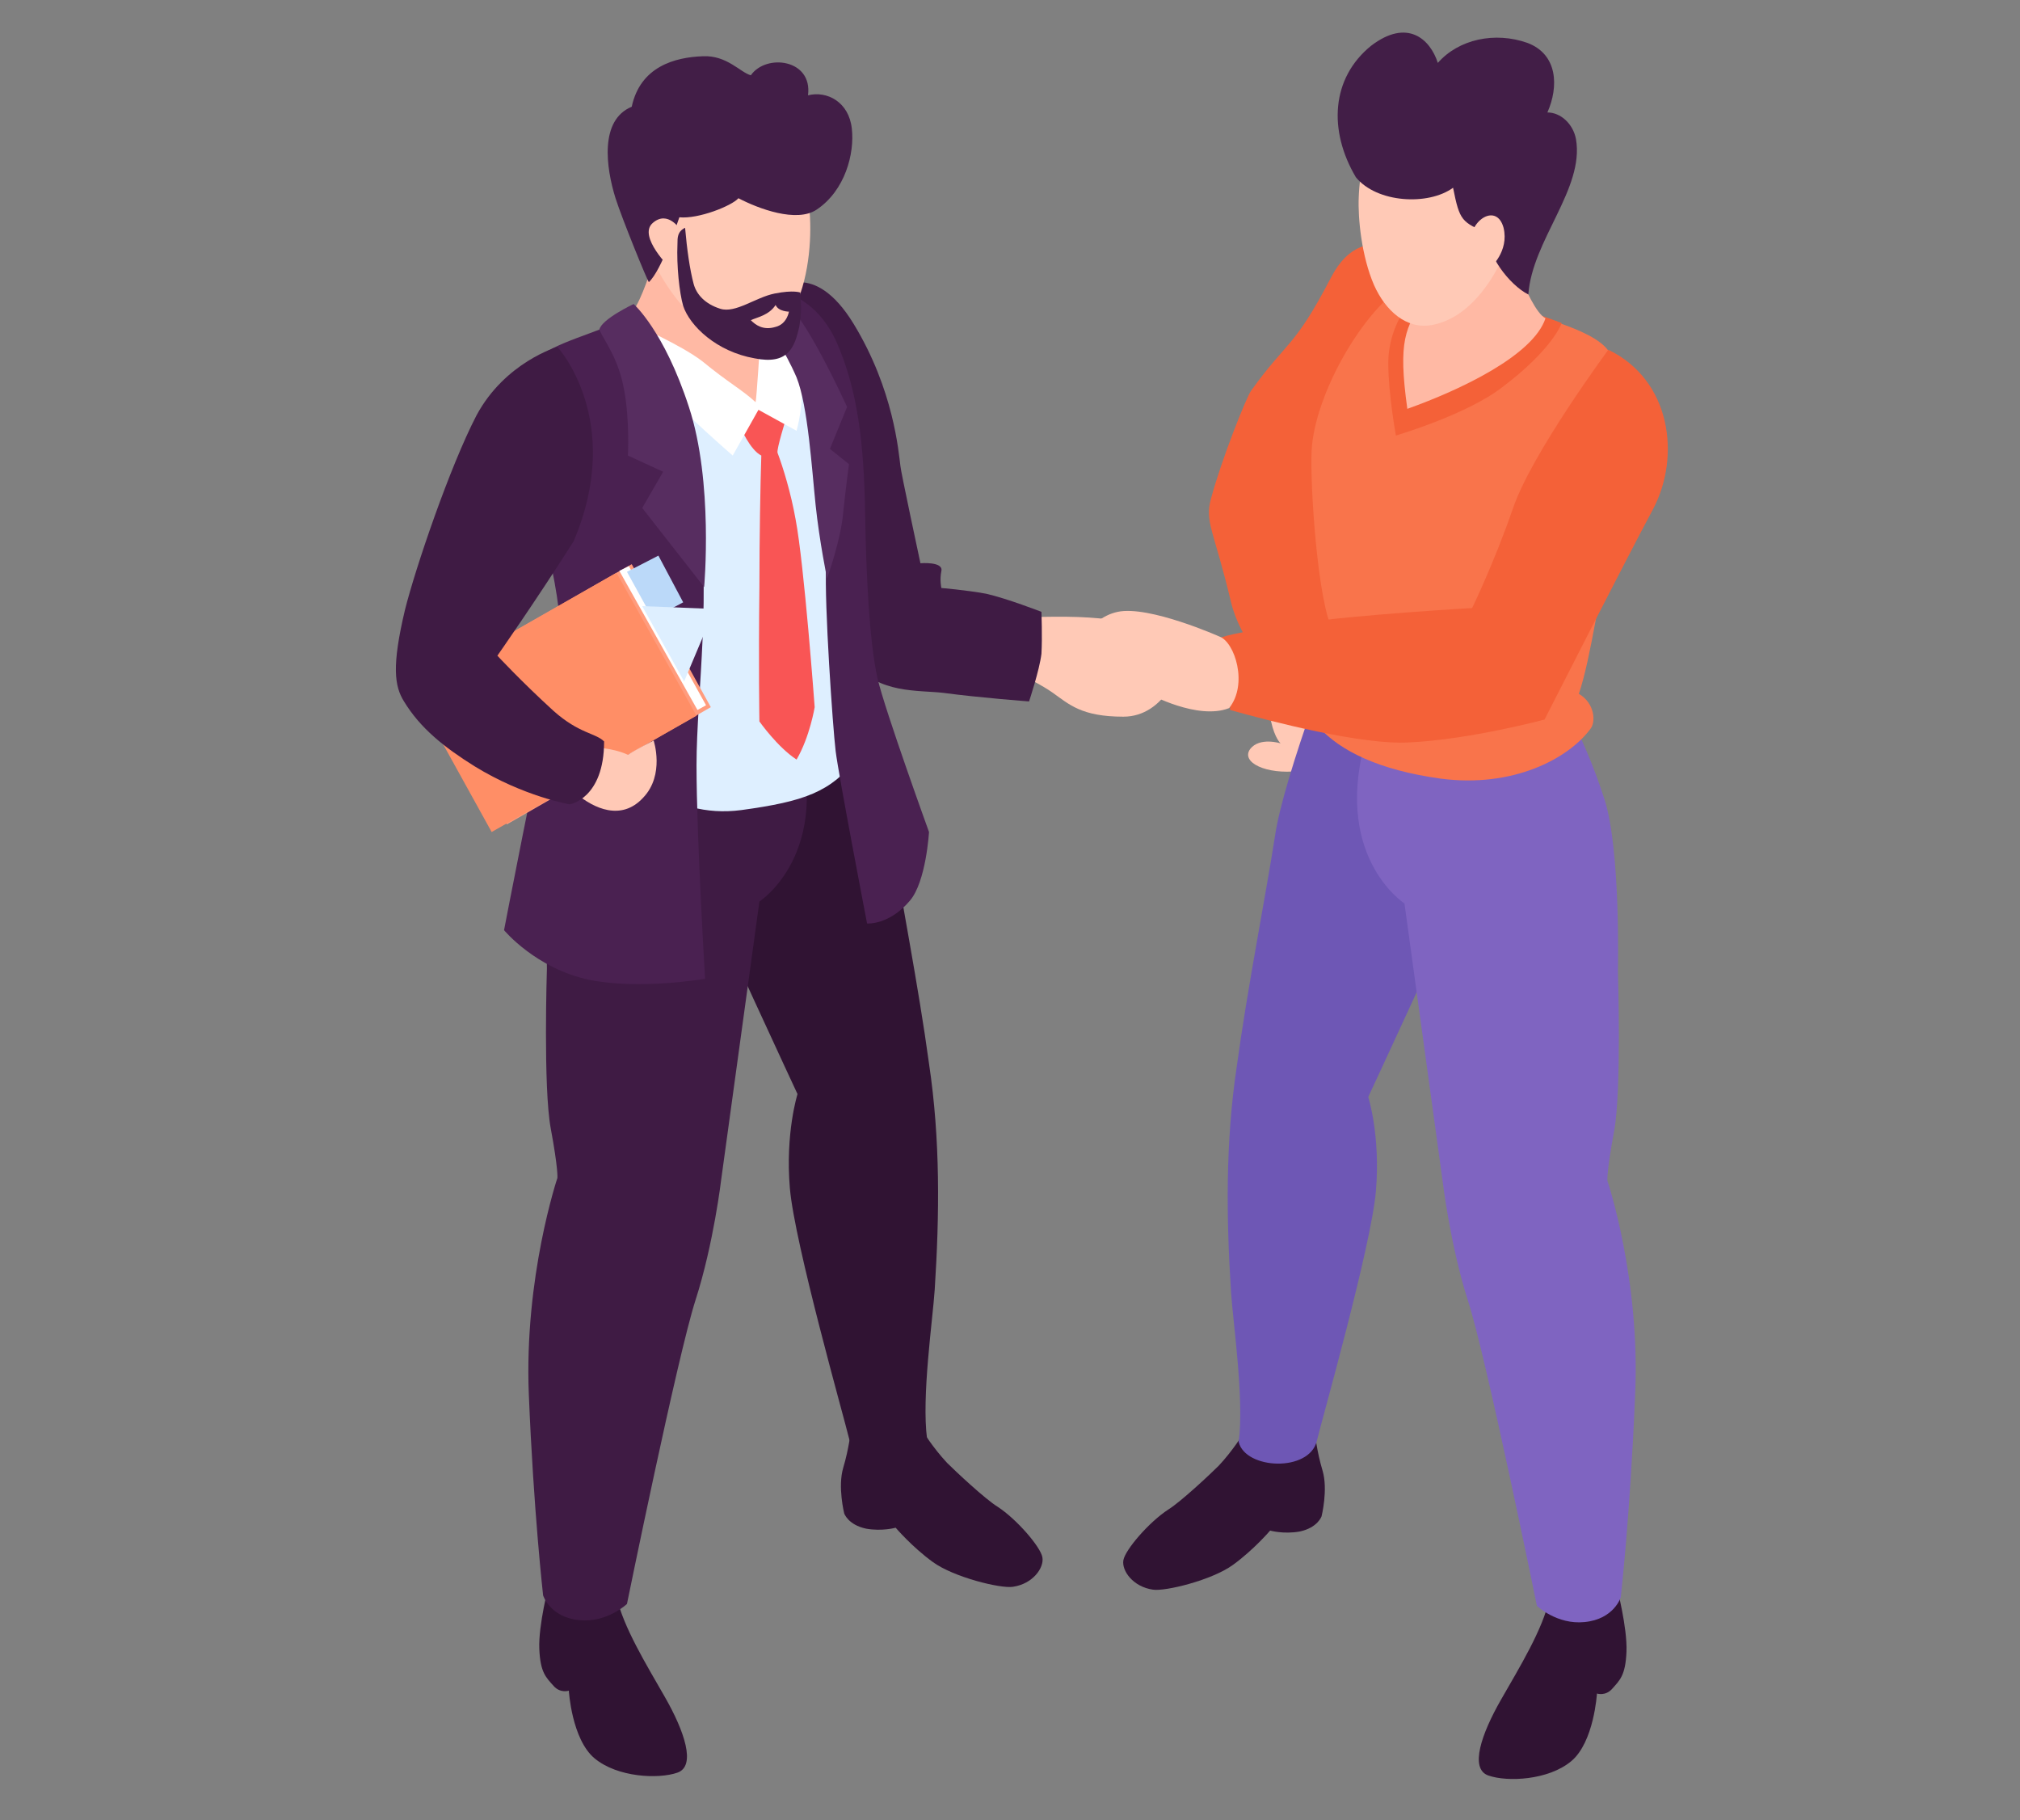 <?xml version="1.0" encoding="UTF-8"?> <!-- Generator: Adobe Illustrator 26.0.1, SVG Export Plug-In . SVG Version: 6.00 Build 0) --> <svg xmlns="http://www.w3.org/2000/svg" xmlns:xlink="http://www.w3.org/1999/xlink" id="Layer_1" x="0px" y="0px" viewBox="0 0 212 191" style="enable-background:new 0 0 212 191;" xml:space="preserve"><rect x="0" y="0" width="212" height="191" fill="#808080" stroke="none"/> <style type="text/css"> .st0{fill:#FFC9B6;} .st1{fill:#3F1B44;} .st2{fill:#301333;} .st3{fill:#DEEFFF;} .st4{fill:#FFB9A4;} .st5{fill:#F95555;} .st6{fill:#FFFFFF;} .st7{fill:#4A2151;} .st8{fill:#572D60;} .st9{fill:#421E47;} .st10{fill:#FF9C7D;} .st11{fill:#FF8E66;} .st12{fill:#BBD9F9;} .st13{fill:#F46138;} .st14{fill:#6E57B5;} .st15{fill:#7F64C1;} .st16{fill:#F9744B;} .st17{fill:#E83A3A;} </style> <g> <path class="st0" d="M107.1,64.8c0,0,4.3-0.2,7.2,0c2.9,0.2,4,0.5,4.9,0.7c0.9,0.3,1.2,1.9-0.1,1.6c-2.1-0.5-2.5,0-3.3,0.7 c-0.5,0.4,1.5,1.3,3.7,2.1s3.1-1.2,3.9-0.6c0.8,0.6-1.1,5.9-5.5,5.9c-4.4,0-5.7-1.3-7.4-2.5c-2.1-1.5-6.5-3.3-6.5-3.3L107.1,64.8z"></path> <path class="st1" d="M103.5,62.3c-2.2-0.4-4.7-0.6-4.7-0.6s-0.2-0.8,0-1.8c0.2-1-2.2-0.8-2.2-0.8s-2.1-9.8-2.1-10.2 c-0.2-1.5-0.7-8-4.9-14.9c-4.2-6.9-8-3.6-8-3.6s2.9,22.9,5.2,31.3c0.2-0.2,0.5-0.4,0.7-0.7c1,3.1,2.1,8.4,2.2,8.6 c2.5,3.2,6.7,2.8,9.3,3.1c3.7,0.5,9,0.9,9,0.9s1.1-3.3,1.3-5c0.1-1.7,0-4.4,0-4.4S105.7,62.8,103.5,62.3z"></path> <path class="st2" d="M86.4,65.3c0,0,6.2,15.8,7.1,22.2c1,6.4,2.9,16,4,24.1c1.2,8,1.1,15.9,0.6,23.7c-0.2,3.1-1.4,11.3-0.8,15.7 c-0.7,2.9-7.4,3.2-8.2-0.1c-0.5-2.1-5.7-20.4-6.2-26.2c-0.5-5.8,0.8-9.9,0.8-9.9s-8.4-18-11.4-25.1c-3-7.1-0.9-15.9-0.9-15.9 L86.4,65.3z"></path> <path class="st2" d="M89.3,150.1c0,0-0.2,1.9-0.8,3.9c-0.6,2,0.1,4.8,0.1,4.8s0.4,1.2,2.3,1.6c1.7,0.3,3.1-0.1,3.1-0.1 s1.7,2,3.9,3.6c2.2,1.6,7.1,2.8,8.4,2.6c2.1-0.3,3.3-2,3.1-3.1s-2.7-4-4.7-5.3c-1.3-0.8-4.4-3.7-5.3-4.6c-1.5-1.6-2.6-3.4-2.6-3.4 L89.3,150.1z"></path> <path class="st2" d="M57.6,166.3c0,0-1.1,4.2-1,6.7c0.1,2.5,0.7,3,1.5,3.9c0.7,0.8,1.6,0.5,1.6,0.5s0.3,5.1,2.7,7.1 c2.4,2,6.7,2.2,8.7,1.5c2-0.7,0.7-4.4-1.3-7.9c-2-3.5-4.4-7.4-5.1-10.6C60,166.7,57.6,166.3,57.6,166.3z"></path> <path class="st1" d="M64.2,71.8c0,0-3,4.3-5.4,11.8c-1.7,5.3-1.4,18-1.4,18s-0.4,12.5,0.4,16.8c0.8,4.3,0.7,5.2,0.7,5.2 S55,134,55.5,146.3s1.5,21.1,1.5,21.1s0.7,2.3,3.8,2.6c2.9,0.3,5-1.7,5-1.7s5.3-26,7.2-31.9c1.9-5.9,2.7-12.7,2.7-12.7l4-29.1 c0,0,7.9-5.1,3.8-18.1C81,68.3,64.2,71.8,64.2,71.8z"></path> <path class="st3" d="M70.5,31.5c1.6-0.5,8-2.6,8.7-2.3c4.6,2.3,9.8,11.2,10.4,17.2c0.3,2.5-0.3,9-1.8,13c1.5,2.5,0.2,4.4,0.2,5.1 c-0.2,1.2,1.8,6.6,2.2,7.7c0.9,2.2,1.1,5.5-0.3,7.4c-2.7,3.5-5.5,4.5-12.1,5.4c-7.6,1-12.4-4.3-14.8-7.5c-0.6-0.7-2.8-6.7-1.1-7.7 c-1.3-3.8-2.5-8.6-3.8-13.2c-1.9-6.9-3.5-13.6,0.5-18.8C60.4,35.7,66.9,32.7,70.5,31.5z"></path> <path class="st4" d="M69.7,23.3c0,0,6.1,4.6,8.1,7.7c2,3.1,2.8,4.4,1.8,11.6c-5.6-2-12.6-5.3-13.9-9.2 C67.6,32.4,69.7,23.3,69.7,23.3z"></path> <path class="st5" d="M83.5,54.5c-0.5-2.8-1.3-5.4-1.9-7c0,0,0,0,0,0c-0.1-0.4,0.9-3.6,0.9-3.6l-3-1.2l-1.8,2.1c0,0,1,2.4,2.2,3l0,0 c-0.1,3.1-0.2,8.7-0.2,13.8c-0.1,8.2,0,14.1,0,14.1s1.9,2.7,3.9,4c1.4-2.4,1.9-5.5,1.9-5.5S84.4,59.2,83.5,54.5z"></path> <path class="st6" d="M66.5,34c0,0,5,2.2,7.2,3.9c2.8,2.3,4.2,3,5.6,4.3c0.1-0.3,0.5-6.7,0.5-6.7s2.4,0.3,2.3,0.3 c0,0,1.4,1.3,1.9,3.8c0.5,2.5-0.4,5.6-0.4,5.6L79.6,43l-2.7,4.8c0,0-5.2-4.5-7.6-7.2C66.9,37.8,66.5,34,66.5,34z"></path> <path class="st7" d="M81.7,30.5c0,0,3.9,0.5,6.1,5.4c2.2,5,2.9,10.6,3,18.3c0.1,5.6,0.4,13,1.3,17c0.8,3.4,5.4,16.1,5.4,16.1 s-0.3,5.2-2,7.2c-2.2,2.6-4.5,2.4-4.5,2.4S88,81.3,87.7,78.8c-0.3-2.5-1.2-15.5-1-19.4s-2-16.8-2.8-19.6c-0.9-2.9-6.2-8.7-6.2-8.7 L81.7,30.5z"></path> <path class="st8" d="M80.8,34.6c0,0,1.5,2,2.8,5c1.2,3,1.6,9.6,2,13.4c0.4,3.8,1.2,7.7,1.2,7.7s1.5-4.2,1.7-7c0.3-2.8,0.6-5,0.6-5 l-2-1.6l1.8-4.4c0,0-4.8-10.6-6.9-11.2C80,30.9,80.8,34.6,80.8,34.6z"></path> <path class="st0" d="M84.8,20.8c-0.4-2.8-1.4-6.2-3.7-8c-2.3-1.8-6-1.6-8.7-1.1c-4.2,0.7-6.8,5.8-5.5,11.2 c1.2,5,5.4,12.4,11.1,12.9c2.9,0.2,4.9-2.1,6-5C85.2,27.3,85.2,23.1,84.8,20.8z"></path> <g> <path class="st2" d="M83.5,16.2C83.5,16.2,83.5,16.2,83.5,16.2C83.5,16.2,83.5,16.2,83.5,16.2z"></path> </g> <path class="st9" d="M89.4,13.5c-0.3-2.8-2.6-4-4.6-3.5c0.5-3.8-4.4-4.4-6-2.1c-1.1-0.3-2.5-2.1-5-2C70.8,6,67.2,7,66.3,11.2 c-3.4,1.4-2.7,6.4-1.7,9.6c0.7,2.2,3.4,8.8,3.5,8.8c1.3-1.2,3-6.2,3.2-6.8c2,0.2,5.5-1.2,6.2-2c2.1,1.1,6.1,2.6,8.2,1.2 C88.7,20,89.7,16.1,89.4,13.5z"></path> <path class="st0" d="M71.4,24.1c0,0-1.3-2.1-2.9-0.7c-1.6,1.4,1.9,4.8,1.9,4.8L71.4,24.1z"></path> <path class="st9" d="M84,30.7c0,0-0.7-0.3-2.7,0.1c-2,0.4-4.1,2.1-5.7,1.6c-1.6-0.5-2.5-1.5-2.8-2.6c-0.4-1.5-0.7-3.6-0.9-5.9 c-0.8,0.4-0.8,1-0.8,1.7c-0.1,2.3,0.2,5.1,0.6,6.5c0.7,2.1,3.5,4.8,7.5,5.5c3.5,0.7,4.2-1.1,4.7-3.4C84.2,32.3,84,31.7,84,30.7z"></path> <path class="st0" d="M82.8,32.7c0,0-1.1,0-1.4-0.7c-0.7,1.1-2,1.3-2.6,1.6c0.5,0.5,1.3,1.1,2.6,0.7C82.6,34,82.8,32.7,82.8,32.7z"></path> <path class="st7" d="M65.6,33.4c0,0,5.8,7.6,7.5,18.1c1.7,10.5,0,21.3,0,28.8s0.9,22.4,0.9,22.4s-6.9,1.2-12.2,0.1 c-5.6-1.2-8.9-5.2-8.9-5.2s3.3-17.2,5.7-27.9c1.1-4.7-1.7-15.1-3.6-20.8c-1.1-3.4-1.8-8,1.1-11.1C58.1,35.9,62.9,34.9,65.6,33.4z"></path> <g> <polygon class="st10" points="44.8,71.5 53.2,86.5 74.6,74.2 66.3,59.2 64.7,60.1 "></polygon> <polygon class="st11" points="43.3,72.3 51.6,87.3 73.1,75.1 64.7,60.1 "></polygon> <polygon class="st6" points="66,59.4 74.1,74 73.2,74.5 65,59.9 "></polygon> <polygon class="st12" points="65.8,60 68.5,64.9 71.7,63.2 69.1,58.3 "></polygon> <polygon class="st3" points="67.4,63.6 75,63.9 71.8,71.5 "></polygon> </g> <path class="st0" d="M61.9,78.4c0,0,2.3,0,4,0.8c0.9-0.6,2.7-1.5,2.7-1.5s1.2,3.6-1.1,6c-2.3,2.5-5.2,1.1-7-0.4 C58.6,81.8,61.9,78.4,61.9,78.4z"></path> <path class="st1" d="M58.5,36.4c0,0-5.5,1.6-8.5,7.2c-2.8,5.4-6.4,16-7.5,20.4c-1.4,5.9-1.1,8-0.1,9.6c1.7,2.8,4.2,4.8,7.4,6.8 c5.2,3.2,10,4,10,4s3.6-0.6,3.6-6.6c-0.9-0.9-2.6-0.8-5.3-3.2c-3.4-3.1-5.9-5.8-5.9-5.8s4-5.7,8-12C65.6,44.1,58.5,36.4,58.5,36.4z "></path> <path class="st8" d="M66.5,31.9c0,0-3.4,1.6-3.6,2.7c0.6,1.3,2,3,2.6,6.3c0.6,3.2,0.4,6.9,0.4,6.9l3.7,1.7l-2.2,3.8l6.5,8.3 c0,0,1-11-1.6-18.9C69.7,34.7,66.5,31.9,66.5,31.9z"></path> </g> <g> <path class="st13" d="M149.5,28c0,0-6.1-6-9.8,1.1c-3.9,7.5-4.6,6.6-8.4,11.9c-0.5,0.7-3.1,7.2-4.2,11.3c-0.7,2.5,0.3,3.3,2.1,10.9 c1,4.1,4.2,7.2,4.2,7.2s4.8-2.7,7.9-2.7c3.1,0-1.8-9.2-1.8-9.2l0.9-5.8C147.8,44.1,149.5,28,149.5,28z"></path> <path class="st0" d="M133.4,70.5c0,0-0.4,3.4,0,5.2c0.4,1.8,1,2.3,1,2.3s-2.2-0.7-3.2,0.6c-1,1.4,1.7,2.7,5.1,2.3s6.3-9.2,6.3-9.2 l-3.7-4C138.9,67.8,134.9,68.2,133.4,70.5z"></path> <path class="st2" d="M138,150.4c0,0,0.2,1.9,0.8,3.9c0.6,2-0.1,4.8-0.1,4.8s-0.4,1.2-2.3,1.6c-1.7,0.3-3.1-0.1-3.1-0.1 s-1.7,2-3.9,3.6c-2.2,1.6-7.1,2.8-8.4,2.6c-2.1-0.3-3.3-2-3.1-3.1c0.2-1.1,2.7-4,4.7-5.3c1.3-0.8,4.4-3.7,5.3-4.6 c1.5-1.6,2.6-3.4,2.6-3.4L138,150.4z"></path> <path class="st14" d="M140.9,65.6c0,0-6.2,15.8-7.1,22.2c-1,6.4-2.9,16-4,24.1c-1.2,8-1.1,15.9-0.6,23.7c0.2,3.1,1.4,11.3,0.8,15.7 c0.7,2.9,7.4,3.2,8.2-0.1c0.5-2.1,5.7-20.4,6.2-26.2c0.5-5.8-0.8-9.9-0.8-9.9s8.4-18,11.4-25.1c3-7.1,0.9-15.9,0.9-15.9L140.9,65.6 z"></path> <path class="st2" d="M169.7,166.6c0,0,1.1,4.2,1,6.7c-0.1,2.5-0.7,3-1.5,3.9c-0.7,0.8-1.6,0.5-1.6,0.5s-0.3,5.1-2.7,7.1 c-2.4,2-6.7,2.2-8.7,1.5c-2-0.7-0.7-4.4,1.3-7.9c2-3.5,4.4-7.4,5.1-10.6C167.3,167,169.7,166.6,169.7,166.6z"></path> <path class="st15" d="M163,72.1c0,0,3,4.3,5.4,11.8c1.7,5.3,1.4,18,1.4,18s0.4,12.5-0.4,16.8c-0.8,4.3-0.7,5.2-0.7,5.2 s3.5,10.4,2.9,22.6c-0.5,12.3-1.5,21.1-1.5,21.1s-0.7,2.3-3.8,2.6c-2.9,0.3-5-1.7-5-1.7s-5.3-26-7.2-31.9s-2.7-12.7-2.7-12.7 l-4-29.1c0,0-7.9-5.1-3.8-18.1C146.2,68.6,163,72.1,163,72.1z"></path> <path class="st16" d="M156.8,31.8c-1.6-0.5-8-2.6-8.7-2.3c-4.6,2.3-9.8,11.2-10.4,17.2c-0.3,2.5,0.4,14.8,1.9,18.8 c-2.2,1-2,2-1.1,3.2c-0.9,1.2-1.5,1.4-2,2.6c-0.9,2.2,0.3,3.3,1.9,5c2.3,2.5,6.3,4.5,12.8,5.4c7.6,1,13.4-2.1,15.7-5.2 c0.6-0.7,0.5-2.7-1.2-3.7c1.3-3.8,2.2-11.1,3.4-15.7c1.9-6.9,3.7-15.1-0.3-20.3C167.1,34.4,160.4,33,156.8,31.8z"></path> <path class="st13" d="M147.3,32.7c0,0-1.6,2.2-1.6,5.4c0,3.2,0.8,7.6,0.8,7.6s7.5-2.2,11.2-5.1c5.3-4,6.2-6.7,6.2-6.7 s-4.6-1.8-7-2.1C154.4,31.5,147.3,32.7,147.3,32.7z"></path> <path class="st4" d="M157.6,23.6c0,0-6.1,4.6-8.1,7.7c-2,3.1-2.8,4.4-1.8,11.6c5.6-2,13.2-5.6,14.5-9.5 C160.3,32.4,157.6,23.6,157.6,23.6z"></path> <path class="st0" d="M142.6,20.7c0.1-2.7,0.7-6,2.7-7.9c2-1.9,5.5-2.1,8.1-1.9c4.1,0.3,6.9,4.8,6.2,10c-0.7,4.8-3.9,12.2-9.3,13.2 c-2.7,0.5-4.9-1.5-6.1-4.2C142.9,26.9,142.5,22.9,142.6,20.7z"></path> <g> <path class="st2" d="M143.7,16.5C143.7,16.5,143.7,16.5,143.7,16.5C143.7,16.5,143.7,16.5,143.7,16.5z"></path> </g> <path class="st17" d="M140.3,69.7c0,0,2.2,3,6.2,4.2c4,1.2,7.2,0.7,7.2,0.7s-2.6-0.9-4.7-1.5S142,69.8,140.3,69.7z"></path> <path class="st17" d="M144.3,66.7c0,0,1.8,3.2,5.5,4.4c3.7,1.2,6,0.6,6,0.6s-4.1-1.3-5.7-2C148.5,69,144.3,66.7,144.3,66.7z"></path> <path class="st9" d="M165.4,14.6c-0.3-1.6-1.6-2.8-3-2.8c1.2-2.7,1.1-6.1-2.1-7.3c-3.4-1.2-7.2-0.4-9.4,2.1c-0.8-2.5-3.2-4.7-7-1.8 c-4.2,3.4-4.5,8.9-1.6,13.8c2.2,2.7,7.6,3,10.2,1.1c0.7,3.5,0.9,3.6,3.7,4.8c-0.3,2.1,2.2,5.4,4.2,6.4 C160.8,25.2,166.3,19.8,165.4,14.6z"></path> <path class="st0" d="M154.3,25.5c0-2.5,2.8-4.2,3.5-1.6c0.6,2.5-1.4,4.2-1.4,4.2L154.3,25.5z"></path> </g> <g> <path class="st13" d="M168.8,36.7c0,0-8,10.8-10,16.6c-2,5.8-4.3,10.5-4.3,10.5s-12.2,0.7-18.2,1.6c-3.9,0.6-6.7,1-8.2,1.5 c0.9,2.2,1,4.8,1,7.1c0,0.1,0,0.3,0,0.5c4.3,1.2,13.9,3.7,18.8,3.4c6.4-0.3,14.2-2.4,14.2-2.4s8.5-16.7,11.4-22.1 C176.4,47.9,175.4,39.9,168.8,36.7z"></path> <path class="st0" d="M128,66.8c0,0-7.4-3.3-10.7-2.6c-3.3,0.7-5,4.7-5.7,6.3c-0.7,1.6,0.5,4.3,4,4c3.5-0.2,5-1.7,5-1.7 s5.1,2.8,8.4,1.5C131,71.8,129.6,67.4,128,66.8z"></path> </g> </svg> 
